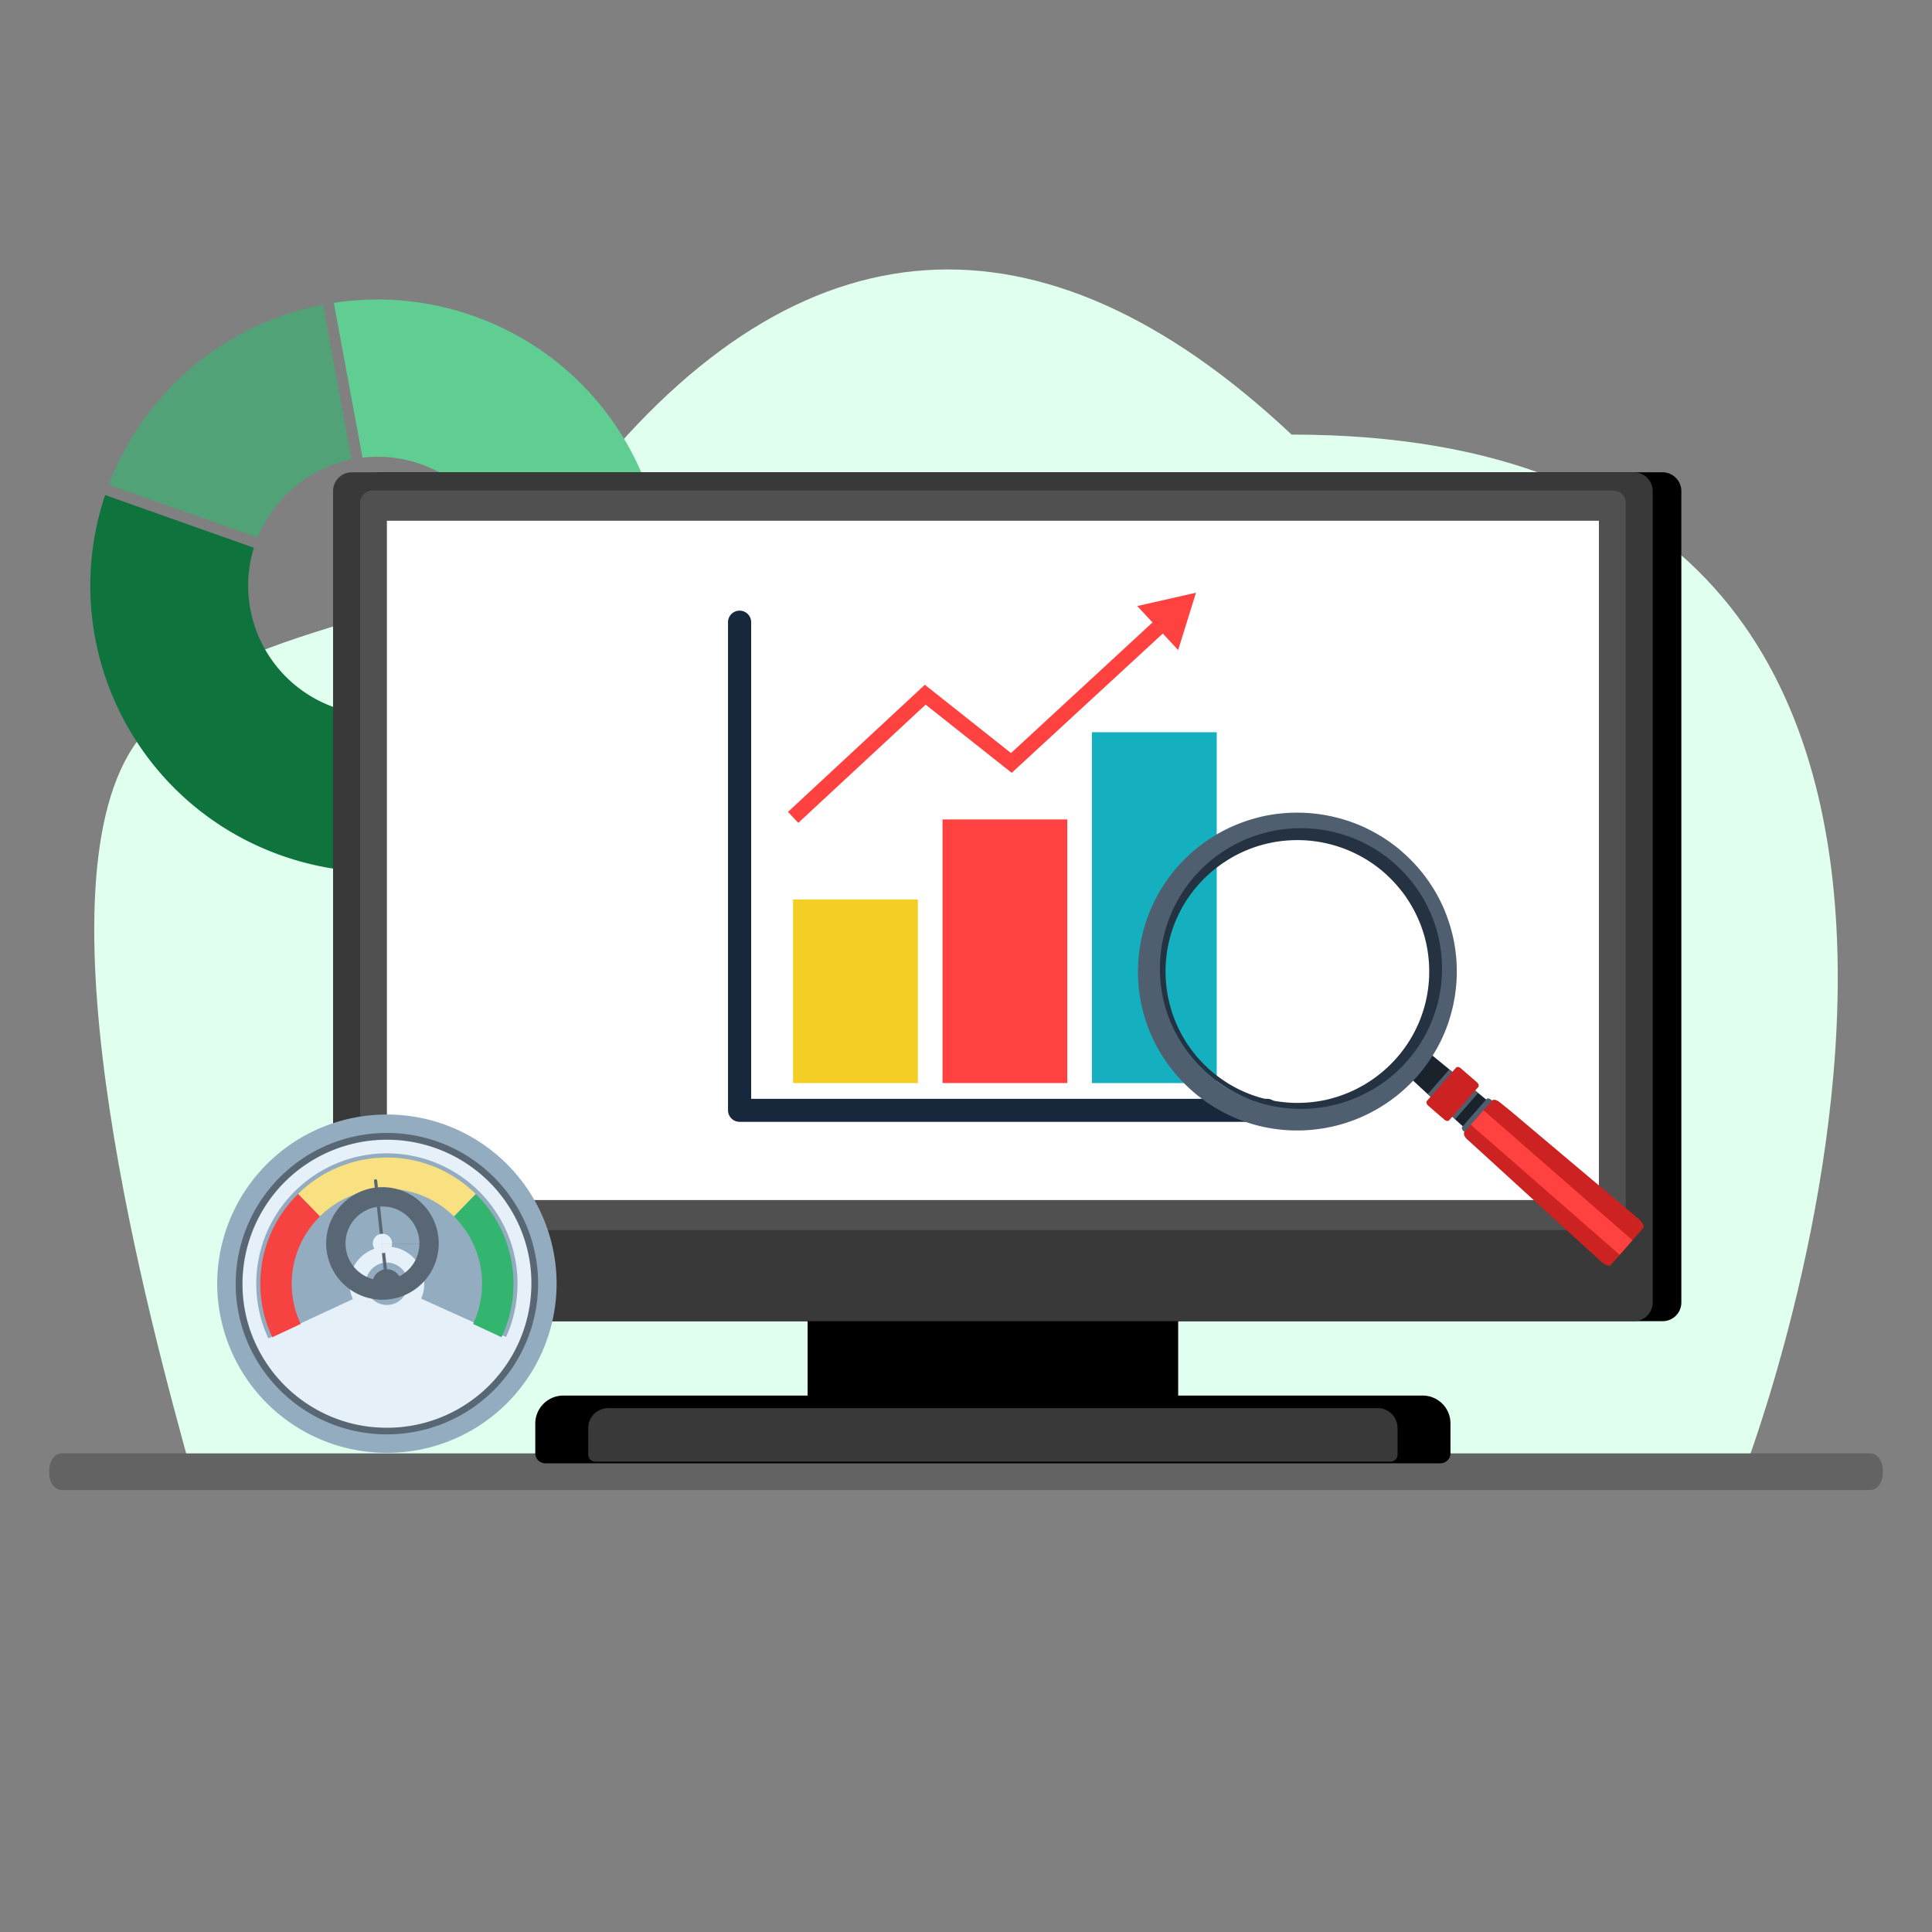 <svg width="50" height="50" fill="none" xmlns="http://www.w3.org/2000/svg"><rect width="100%" height="100%" fill="#808080" stroke="none"/><path d="M45.133 38.087s10.356-26.84-11.707-26.84C26.93 5.14 20.688 5.608 15.21 12.46c-3.551 4.443-9.205 2.994-11.765 6.876-2.56 3.882.449 14.952 1.504 18.752h40.185z" fill="#E1FFEF"/><path d="m6.666 13.91-3.849-1.364a7.424 7.424 0 0 1 5.542-4.66l.739 4.004a3.35 3.35 0 0 0-2.432 2.02z" fill="#51A377"/><path d="M7.283 22.14c-3.824-1.355-5.842-5.509-4.562-9.328l3.85 1.364a3.31 3.31 0 0 0-.14 1.221 3.346 3.346 0 0 0 3.58 3.091 3.347 3.347 0 0 0 2.825-1.979l3.851 1.366c-1.46 3.7-5.615 5.606-9.404 4.265z" fill="#0F733E"/><path d="m16.787 17.609-3.846-1.363c.147-.425.206-.875.173-1.324a3.347 3.347 0 0 0-3.733-3.078L8.64 7.838a7.428 7.428 0 0 1 3.621.342c3.858 1.367 5.878 5.583 4.526 9.43z" fill="#60CD93"/><path d="M48.415 38.561H1.586c-.173 0-.314-.203-.314-.454v-.04c0-.25.141-.454.314-.454h46.829c.173 0 .313.203.313.454v.04c0 .251-.14.454-.313.454z" fill="#636363"/><path d="M30.491 33.668h-9.59v3.503h9.59v-3.503z" fill="#000"/><path fill-rule="evenodd" clip-rule="evenodd" d="M9.847 12.223h33.18a.487.487 0 0 1 .486.484v21.001a.484.484 0 0 1-.486.484H9.847a.488.488 0 0 1-.486-.484V12.707a.485.485 0 0 1 .486-.484z" fill="#000"/><path fill-rule="evenodd" clip-rule="evenodd" d="M9.106 12.223h33.18a.487.487 0 0 1 .486.484v21.001a.484.484 0 0 1-.486.484H9.106a.488.488 0 0 1-.486-.484V12.707a.485.485 0 0 1 .486-.484z" fill="#393939"/><path fill-rule="evenodd" clip-rule="evenodd" d="M9.637 12.695h32.118c.174 0 .317.143.317.316v18.626a.197.197 0 0 1-.198.197H9.517a.198.198 0 0 1-.197-.197V13.011c0-.173.143-.316.317-.316z" fill="#505050"/><path d="M41.379 13.477H10.013v17.58h31.366v-17.58z" fill="#fff"/><path d="M23.754 23.277h-3.229v4.753h3.229v-4.753z" fill="#F4CD25"/><path d="M27.621 21.207h-3.228v6.822h3.228v-6.822z" fill="#FF4140"/><path d="M31.489 18.95h-3.23v9.08h3.23v-9.08z" fill="#14B0BF"/><path d="M32.788 29.033H19.141a.3.3 0 0 1-.3-.298V16.103a.299.299 0 0 1 .599 0v12.334h13.348a.3.3 0 0 1 .3.298.297.297 0 0 1-.3.298z" fill="#17283D"/><path d="m20.66 21.296-.267-.284 3.542-3.29 2.23 1.767 3.831-3.536.266.287-4.079 3.761-2.228-1.765-3.296 3.06z" fill="#FF4140"/><path d="m30.49 16.824.462-1.484-1.52.344 1.059 1.14z" fill="#FF4140"/><path fill-rule="evenodd" clip-rule="evenodd" d="M37.538 36.837a.72.72 0 0 0-.723-.72H14.576a.726.726 0 0 0-.723.72v.774a.26.26 0 0 0 .26.259h23.166a.26.26 0 0 0 .259-.259v-.774z" fill="#000"/><path fill-rule="evenodd" clip-rule="evenodd" d="M36.169 36.958a.517.517 0 0 0-.519-.517H15.741a.52.52 0 0 0-.518.517v.684c0 .102.083.186.186.186h20.574a.186.186 0 0 0 .186-.186v-.684z" fill="#393939"/><path d="m38.119 29.302.078-.09.328-.375.125-.142c.022-.028.006-.08-.04-.116l-.046-.039-.103-.084-.206-.17-.055-.044-.023-.018-.59-.484-.05-.041-.461-.377-.075-.061c-.034-.027-.078-.03-.098-.007l-.09.103-.328.376-.038.042c-.02.024-.01.067.02.096l.107.098.19.176.26.239.4.368.162.149.073.067.197.181.097.09.044.042c.044.039.097.049.122.021z" fill="#1A222B"/><path d="m38.468 29.71.131-.15.33-.376.174-.2c.022-.025.003-.078-.043-.116l-.056-.05-.389-.337-.02-.016c-.044-.04-.098-.05-.12-.026l-.014.016-.162.186-.33.375-.113.133-.016.016c-.022.025-.003.078.043.117l.018.015.168.146.278.242c.045.038.1.05.121.025z" fill="#4F5F70"/><path d="m41.688 32.738.23-.262.328-.375.28-.32c.037-.044-.018-.15-.122-.238l-3.317-2.796-.269-.217c-.078-.066-.169-.089-.2-.05l-.003.002-.052.058-.164.188-.007.009-.322.367-.007.008-.11.127-.053.058-.002.004c-.032.036.001.121.076.19h.003l3.459 3.159c.102.09.215.13.252.088z" fill="#CC2221"/><path d="m37.658 28.967.111-.126.328-.375.157-.18-.054-.045-.023-.018v-.001l-.591-.483-.05-.041-.028-.022-.094.108-.046.052-.328.376-.09.102.074.068.4.369.16.148.074.068z" fill="#4F5F70"/><path d="m37.506 28.99.08-.09.107-.123.329-.376.055-.064.1-.114.08-.09c.025-.03.012-.084-.03-.12l-.425-.368c-.041-.037-.096-.042-.121-.013l-.095.108-.142.163-.328.375-.092.105-.095.108c-.025.03-.013.083.029.12l.275.238.151.13c.04.037.096.042.122.012z" fill="#CC2221"/><path d="m41.917 32.474.33-.376-3.854-3.364-.322.367-.006.008 3.852 3.365z" fill="#FF4140"/><path d="M34.698 28.48a1.686 1.686 0 0 1-.112.034 2.333 2.333 0 0 1-.18.048c-.04.011-.083.02-.125.029l-.03.005a3.443 3.443 0 0 1-1.754-.102 3.343 3.343 0 0 1-.266-.098c-.014-.006-.029-.01-.043-.017a2.02 2.02 0 0 1-.124-.055 3.4 3.4 0 0 1-.326-.176l-.032-.02-.05-.031-.04-.027a3.49 3.49 0 0 1-.56-.461 3.503 3.503 0 0 1-.942-3.162 3.513 3.513 0 0 1 1.388-2.152l.022-.016a3.513 3.513 0 0 1 .207-.136l.032-.02a2.338 2.338 0 0 1 .161-.092 3.428 3.428 0 0 1 .327-.151 3.545 3.545 0 0 1 1.142-.251h.014l.008-.001c.033-.003.065-.003.097-.003h.167l.052.003.038.002a3.472 3.472 0 0 1 .538.07l.018.005a3.351 3.351 0 0 1 .498.147h.003l.004.002c.029.01.056.02.084.032l.045.018c.007.005.014.007.02.01a3.144 3.144 0 0 1 .383.194 2.726 2.726 0 0 1 .258.167c.01.006.017.013.026.018l.004.002a3.977 3.977 0 0 1 .24.192l.022.019c.023.019.045.04.066.06a3.473 3.473 0 0 1 .608.74l.026.042c.03.049.057.099.084.15l.022.041a3.09 3.09 0 0 1 .158.354v.004l.027.067.025.077.009.026.013.042c.006.019.011.038.018.056.033.116.06.233.081.352l.002.01v.003l.016.095.008.056c.002.014.003.029.006.043.005.041.008.083.012.125l.009.138.002.045.001.11-.002.123a.334.334 0 0 0 0 .033l-.002.005a3.782 3.782 0 0 1-.056.488l-.03.144a3.398 3.398 0 0 1-.06.227l-.01.028c0 .003-.002.005-.001.01-.006.013-.01.027-.015.04a3.35 3.35 0 0 1-.107.282c-.005.016-.012.032-.019.047l-.016.035c-.031.067-.064.134-.099.199l-.037.067-.018.031a4.459 4.459 0 0 1-.114.183l-.026.04-.014.02-.022.03c-.03.043-.06.084-.092.125-.011.014-.022.03-.035.043l-.015.02-.03.036a.515.515 0 0 0-.015.018l-.009.009c-.044.053-.09.104-.14.154l-.049.05-.025.026c-.05.048-.1.094-.153.14l-.054.046-.027.022a3.61 3.61 0 0 1-.164.127l-.04.028a.433.433 0 0 0-.021.015l-.027.018-.048.033-.068.043c-.03.02-.062.039-.094.058l-.075.042a3.086 3.086 0 0 1-.262.13 3.037 3.037 0 0 1-.316.122zm1.444-.118c.183-.146.355-.307.512-.481a4.21 4.21 0 0 0 .42-.558l.061-.1a4.035 4.035 0 0 0 .333-.712c.063-.183.115-.371.154-.565l.012-.064.017-.096c.012-.081.023-.163.031-.245l.001-.007c.005-.048.008-.096.011-.145.002-.021.003-.043.003-.065l.002-.034c.002-.066.003-.132.002-.198v-.057l-.002-.052a5.377 5.377 0 0 0-.015-.233l-.002-.015-.01-.09c0-.008-.002-.016-.003-.022l-.006-.048a4.14 4.14 0 0 0-.053-.301l-.005-.017a3.855 3.855 0 0 0-.02-.092l-.013-.045a.559.559 0 0 0-.011-.043v-.003c-.028-.1-.059-.2-.094-.3l-.015-.04c-.01-.032-.023-.063-.035-.094-.006-.015-.01-.03-.017-.043a2.087 2.087 0 0 0-.075-.174 3.718 3.718 0 0 0-.26-.476 3.869 3.869 0 0 0-.244-.344l-.02-.026h-.002a3.906 3.906 0 0 0-.465-.491l-.032-.03a3.985 3.985 0 0 0-.475-.36 4.502 4.502 0 0 0-.547-.299 4.209 4.209 0 0 0-.972-.3 4.19 4.19 0 0 0-1.355-.02 3.665 3.665 0 0 0-.48.103 4.117 4.117 0 0 0-3.018 3.782c-.036.773.149 1.54.533 2.211a4.16 4.16 0 0 0 1.825 1.69 4.112 4.112 0 0 0 2.25.364 4.176 4.176 0 0 0 .805-.178 4.17 4.17 0 0 0 1.274-.687z" fill="#4F5F70"/><path d="m35.093 28.41.115-.05.055-.026a3.629 3.629 0 0 0 2.054-3.108v-.036a3.223 3.223 0 0 0-.001-.271 3.589 3.589 0 0 0-.227-1.124 3.581 3.581 0 0 0-.538-.957 3.65 3.65 0 0 0-2.48-1.382h-.001a2.835 2.835 0 0 0-.217-.017l-.023-.002-.038-.001a3.645 3.645 0 0 0-1.401.226l-.044.017-.09.036a3.906 3.906 0 0 0-.2.09l-.06.03c-.004.002-.007.005-.012.006l-.088.048a3.629 3.629 0 0 0-1.875 3.015c-.031.666.123 1.326.445 1.909a3.67 3.67 0 0 0 1.24 1.315l.032.02c.106.067.218.128.332.183l.055.027a3.666 3.666 0 0 0 2.967.052zm-4.928-3.33a3.377 3.377 0 0 1 1.424-2.7l.007-.006a3.941 3.941 0 0 1 .355-.222c.444-.24.937-.379 1.442-.405l.062-.003.101-.002a3.427 3.427 0 0 1 2.252.828 3.552 3.552 0 0 1 .45.472l.045.056a3.53 3.53 0 0 1 .447.795 3.356 3.356 0 0 1 .237 1.309l-.002.09a3.382 3.382 0 0 1-.855 2.104 3.437 3.437 0 0 1-1.46.968l-.059.02-.205.059a3.468 3.468 0 0 1-1.817-.045 3.333 3.333 0 0 1-.964-.464 3.393 3.393 0 0 1-1.46-2.854z" fill="#243242"/><path d="M10.013 37.599a4.385 4.385 0 0 0 4.392-4.378 4.385 4.385 0 0 0-4.392-4.377 4.385 4.385 0 0 0-4.392 4.377 4.385 4.385 0 0 0 4.392 4.378z" fill="#93ACBF"/><path d="M10.013 37.121a3.907 3.907 0 0 0 3.913-3.9c0-2.154-1.752-3.9-3.913-3.9a3.907 3.907 0 0 0-3.913 3.9c0 2.154 1.752 3.9 3.913 3.9z" fill="#586773"/><path d="M13.752 33.223c0 .057 0 .114-.004.17a3.734 3.734 0 0 1-3.906 3.553 3.698 3.698 0 0 1-1.655-.47A3.75 3.75 0 0 1 6.4 34.184a3.733 3.733 0 0 1 3.614-4.688 3.742 3.742 0 0 1 3.417 2.211 3.69 3.69 0 0 1 .322 1.516z" fill="#E5F0F8"/><path d="M8.039 34.129a2.148 2.148 0 0 1-.2-.908c0-1.194.975-2.166 2.174-2.166 1.198 0 2.174.972 2.174 2.166 0 .305-.064.606-.189.883" stroke="#93ACBF" stroke-width="2.413" stroke-miterlimit="10"/><path d="M6.737 33.224c0 .494.111.963.31 1.384l.735-.344a2.443 2.443 0 0 1 .5-2.785l-.566-.58a3.25 3.25 0 0 0-.979 2.325z" fill="#F74242"/><path d="M10.013 33.773a.557.557 0 0 1-.55-.549c0-.297.252-.548.55-.548.299 0 .55.25.55.548a.557.557 0 0 1-.55.549z" fill="#93ACBF"/><path d="M10.013 33.598a.378.378 0 0 1-.376-.375.375.375 0 0 1 .376-.375.378.378 0 0 1 .377.375.375.375 0 0 1-.377.375z" fill="#586773"/><path d="M10.012 29.957a3.27 3.27 0 0 0-2.296.94l.565.58a2.46 2.46 0 0 1 1.731-.71c.678 0 1.291.273 1.737.715l.565-.58a3.27 3.27 0 0 0-2.302-.945z" fill="#F9E181"/><path d="M10.013 33.262a.04.04 0 0 1-.04-.036l-.293-2.659a.04.04 0 0 1 .053-.046.04.04 0 0 1 .029.038l.292 2.658a.04.04 0 0 1-.036.045h-.005z" fill="#586773"/><path d="M9.898 32.43a.25.25 0 0 0 .25-.25.25.25 0 0 0-.25-.25.251.251 0 0 0-.25.25.25.25 0 0 0 .25.25z" fill="#E5F0F8"/><path d="M9.898 32.43a.25.25 0 0 0 .25-.25.25.25 0 0 0-.25-.25.251.251 0 0 0-.25.25.25.25 0 0 0 .25.25z" stroke="#586773" stroke-width="2.413" stroke-miterlimit="10"/><path d="m12.314 30.902-.565.581a2.446 2.446 0 0 1 .494 2.781l.736.343a3.25 3.25 0 0 0-.665-3.705z" fill="#33B570"/></svg>